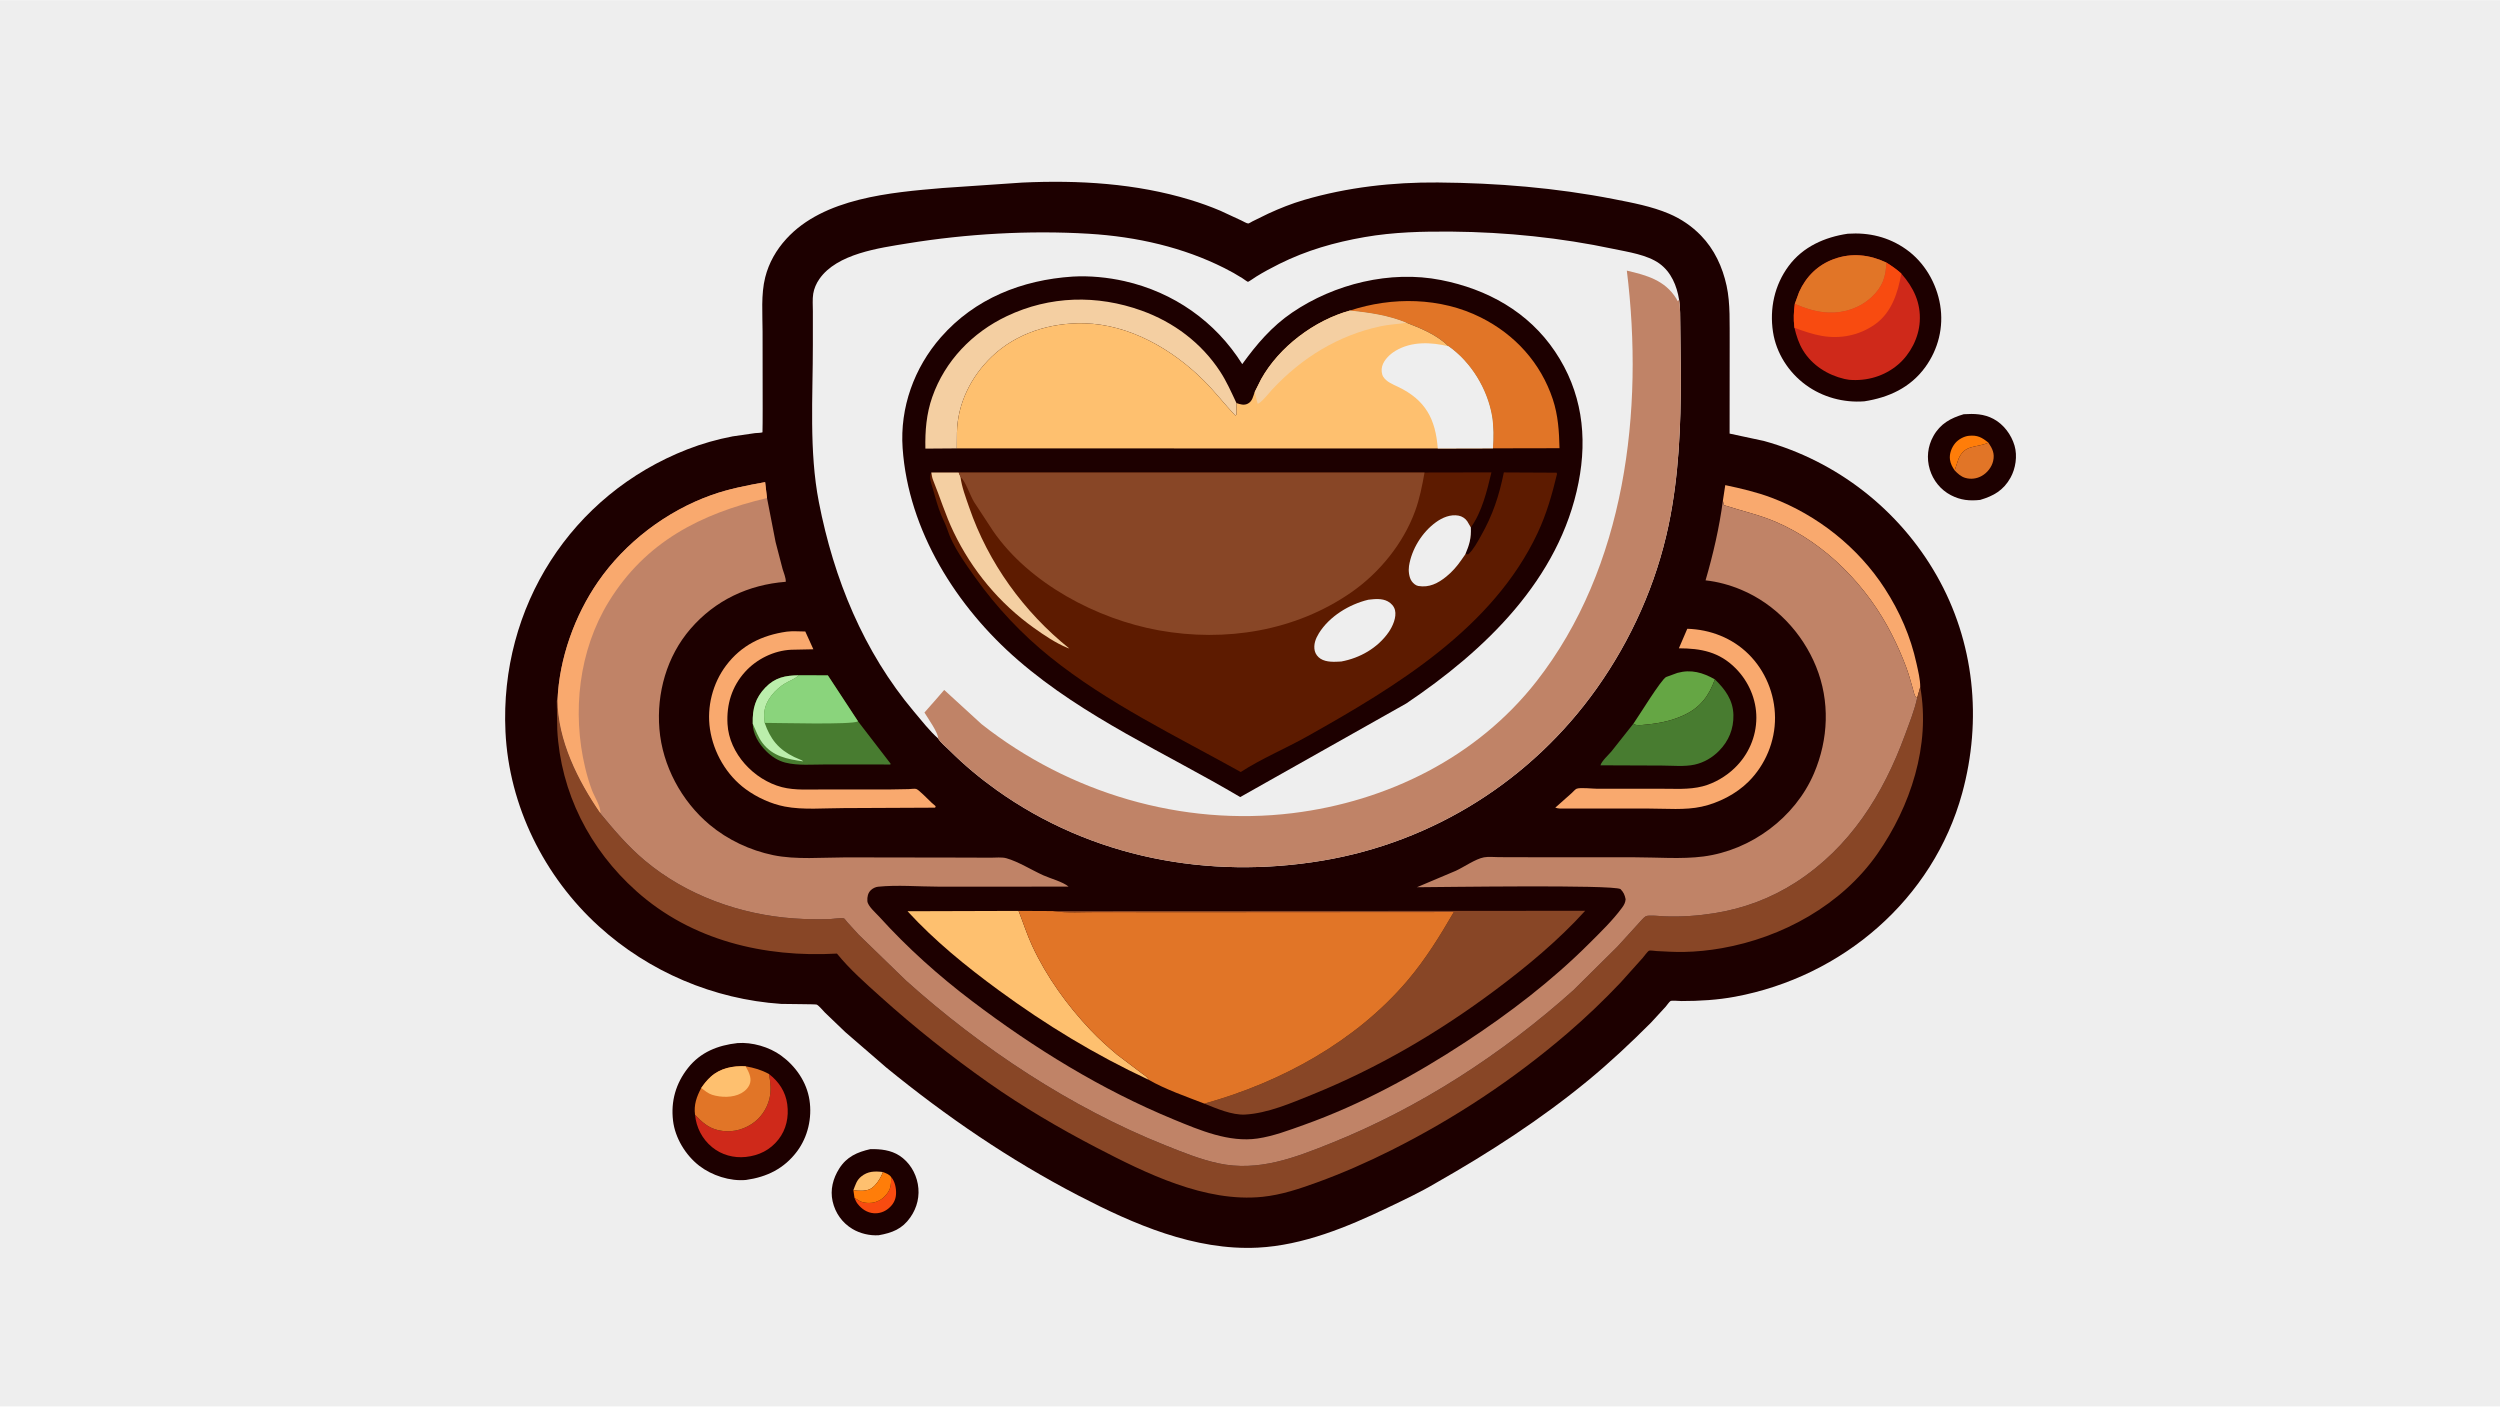 <svg version="1.1" xmlns="http://www.w3.org/2000/svg" style="display: block;" viewBox="0 0 2048 1152" width="1820" height="1024">
<path transform="translate(0,0)" fill="rgb(238,238,238)" d="M -0 -0 L 2048 0 L 2048 1152 L -0 1152 L -0 -0 z"/>
<path transform="translate(0,0)" fill="rgb(29,0,0)" d="M 713.048 941.212 C 721.309 941.092 729.729 941.948 736.842 946.564 C 744.842 951.754 750.146 960.439 751.867 969.745 C 753.675 979.519 751.398 989.032 745.749 997.133 C 739.077 1006.7 730.823 1009.81 719.838 1011.77 C 712.539 1012.26 704.457 1010.34 698.222 1006.56 C 689.856 1001.5 684.239 993.529 682.079 984 C 679.942 974.571 682.397 965.192 687.491 957.152 C 693.66 947.416 702.225 943.682 713.048 941.212 z"/>
<path transform="translate(0,0)" fill="rgb(254,192,111)" d="M 699.084 974.786 C 700.861 970.407 701.674 966.745 705.536 963.633 C 711.006 959.225 716.603 959.191 723.291 959.974 C 721.699 964.593 717.299 971.899 712.58 974.013 C 708.664 975.767 703.212 975.526 699.084 974.786 z"/>
<path transform="translate(0,0)" fill="rgb(248,75,16)" d="M 730.039 964.13 C 733.203 967.646 734.248 973.384 734.033 977.972 C 733.806 982.801 731.729 986.511 728.083 989.636 C 724.632 992.594 720.344 994.075 715.787 993.741 C 710.393 993.346 705.876 990.288 702.604 986.11 C 701.452 984.639 700.702 982.897 700.011 981.175 L 703.466 983.238 L 704.236 983.71 C 707.443 985.55 713.597 985.758 717.076 984.578 L 718 984.229 C 720.666 983.247 722.489 982.144 724.52 980.111 C 729.706 974.918 729.973 971.299 730.039 964.13 z"/>
<path transform="translate(0,0)" fill="rgb(255,125,9)" d="M 723.291 959.974 C 725.809 961.037 728.458 961.784 730.039 964.13 C 729.973 971.299 729.706 974.918 724.52 980.111 C 722.489 982.144 720.666 983.247 718 984.229 L 717.076 984.578 C 713.597 985.758 707.443 985.55 704.236 983.71 L 703.466 983.238 L 700.011 981.175 L 699.084 974.786 C 703.212 975.526 708.664 975.767 712.58 974.013 C 717.299 971.899 721.699 964.593 723.291 959.974 z"/>
<path transform="translate(0,0)" fill="rgb(29,0,0)" d="M 1608.69 339.191 C 1617.31 338.647 1625.21 338.849 1633.07 343.035 C 1641.4 347.473 1647.71 355.995 1650.32 364.964 C 1652.77 373.367 1651.22 383.685 1646.98 391.257 C 1641.19 401.596 1633.14 406.141 1622.14 409.389 C 1613.41 410.35 1606.07 409.611 1598.18 405.509 C 1589.79 401.148 1583.58 393.441 1580.88 384.411 C 1578.11 375.163 1579.1 365.544 1583.84 357.084 C 1589.52 346.941 1597.93 342.369 1608.69 339.191 z"/>
<path transform="translate(0,0)" fill="rgb(255,125,9)" d="M 1601.26 385.23 C 1599.35 382.437 1597.83 379.648 1597.39 376.234 C 1596.8 371.604 1598.7 366.569 1601.61 363.012 C 1604.19 359.857 1608.82 357.275 1612.88 356.863 C 1619.94 356.148 1623.56 358.15 1628.9 362.49 L 1628.23 362.779 C 1618.39 366.815 1609.58 363.958 1604.43 375.729 L 1601.26 385.23 z"/>
<path transform="translate(0,0)" fill="rgb(225,117,39)" d="M 1628.9 362.49 C 1632.24 367.444 1634.19 371.375 1632.79 377.5 C 1631.64 382.529 1627.98 387.15 1623.54 389.682 C 1619.37 392.064 1614.48 392.703 1609.85 391.312 C 1606.4 390.274 1603.7 387.792 1601.26 385.23 L 1604.43 375.729 C 1609.58 363.958 1618.39 366.815 1628.23 362.779 L 1628.9 362.49 z"/>
<path transform="translate(0,0)" fill="rgb(29,0,0)" d="M 604.141 854.359 C 616.168 853.436 630.124 857.507 639.821 864.535 C 651.798 873.215 660.854 886.232 663.12 901.009 C 665.356 915.592 661.829 931.164 652.974 943.026 C 642.412 957.174 628.214 964.086 611.131 966.476 C 598.053 967.714 583.036 962.791 572.759 954.803 C 561.604 946.132 553.082 932.137 551.37 918.047 C 549.426 902.047 553.61 887.394 563.617 874.723 C 573.862 861.752 588.1 856.147 604.141 854.359 z"/>
<path transform="translate(0,0)" fill="rgb(207,41,26)" d="M 629.951 879.697 C 638.044 885.96 643.551 894.164 644.929 904.5 C 646.308 914.84 644.193 925.104 637.655 933.385 C 630.876 941.972 621.728 946.485 610.938 947.629 C 601.1 948.672 591.131 945.964 583.406 939.663 C 575.277 933.033 570.375 923.526 569.38 913.113 C 574.983 918.948 579.991 923.696 588.164 925.645 C 597.702 927.92 607.276 926.085 615.5 920.831 C 622.976 916.055 628.157 908.517 630.292 900 C 631.941 893.421 631.153 886.292 629.951 879.697 z"/>
<path transform="translate(0,0)" fill="rgb(225,117,39)" d="M 574.437 891.168 C 576.746 887.765 579.189 884.721 582.244 881.947 C 590.112 874.804 600.481 872.888 610.775 873.347 C 617.909 874.636 623.556 876.238 629.951 879.697 C 631.153 886.292 631.941 893.421 630.292 900 C 628.157 908.517 622.976 916.055 615.5 920.831 C 607.276 926.085 597.702 927.92 588.164 925.645 C 579.991 923.696 574.983 918.948 569.38 913.113 C 568.239 905.027 570.697 898.183 574.437 891.168 z"/>
<path transform="translate(0,0)" fill="rgb(254,192,111)" d="M 574.437 891.168 C 576.746 887.765 579.189 884.721 582.244 881.947 C 590.112 874.804 600.481 872.888 610.775 873.347 C 613.006 877.276 615.724 882.17 614.516 886.87 C 613.548 890.634 610.543 893.583 607.206 895.431 C 600.418 899.19 590.672 899.027 583.379 896.719 C 580.133 895.691 577.145 893.195 574.437 891.168 z"/>
<path transform="translate(0,0)" fill="rgb(29,0,0)" d="M 1513.69 191.332 C 1531.01 190.153 1547.15 193.951 1561.5 204.1 C 1576.46 214.679 1586.38 231.745 1589.37 249.667 C 1592.39 267.809 1587.87 285.961 1577.08 300.759 C 1564.91 317.447 1547.24 325.524 1527.26 328.622 C 1510.29 329.93 1493.03 325.252 1479.29 315.178 C 1465.2 304.855 1455.09 289.159 1452.44 271.795 C 1449.52 252.644 1453.67 233.372 1465.3 217.717 C 1476.99 201.983 1494.78 194.119 1513.69 191.332 z"/>
<path transform="translate(0,0)" fill="rgb(207,41,26)" d="M 1470.29 248.786 L 1473.85 239.045 C 1479.58 226.334 1489.21 216.832 1502.42 212.05 C 1516.97 206.786 1531.49 208.435 1545.27 214.93 C 1549.68 217.707 1553.66 220.449 1557.54 223.947 C 1567.58 235.372 1573.62 247.793 1572.66 263.34 C 1571.85 276.527 1564.98 289.914 1554.93 298.5 C 1543.77 308.032 1529.3 312.251 1514.8 310.985 L 1511 310.311 C 1497.34 307.133 1484.63 299.184 1477.17 287.094 C 1473.58 281.259 1471.61 275.043 1470.03 268.42 L 1469.95 267.828 C 1469.08 261.04 1469.45 255.549 1470.29 248.786 z"/>
<path transform="translate(0,0)" fill="rgb(248,75,16)" d="M 1545.27 214.93 C 1549.68 217.707 1553.66 220.449 1557.54 223.947 C 1554.83 239.466 1549.67 255.85 1536.16 265.453 C 1523.38 274.537 1507.95 277.706 1492.54 275.043 C 1484.76 273.699 1477.44 271.066 1470.03 268.42 L 1469.95 267.828 C 1469.08 261.04 1469.45 255.549 1470.29 248.786 C 1479.25 252.623 1488.18 255.563 1498.02 255.914 C 1511.1 256.38 1523.87 252.079 1533.47 243.003 C 1542.18 234.77 1544.99 226.58 1545.27 214.93 z"/>
<path transform="translate(0,0)" fill="rgb(225,117,39)" d="M 1470.29 248.786 L 1473.85 239.045 C 1479.58 226.334 1489.21 216.832 1502.42 212.05 C 1516.97 206.786 1531.49 208.435 1545.27 214.93 C 1544.99 226.58 1542.18 234.77 1533.47 243.003 C 1523.87 252.079 1511.1 256.38 1498.02 255.914 C 1488.18 255.563 1479.25 252.623 1470.29 248.786 z"/>
<path transform="translate(0,0)" fill="rgb(29,0,0)" d="M 837.376 149.43 C 883.577 147.28 930.618 150.055 975.07 163.582 C 983.422 166.124 991.68 169.092 999.719 172.497 L 1017.02 180.526 C 1018.27 181.12 1021.35 182.932 1022.57 182.954 C 1023.1 182.964 1025.45 181.494 1026.01 181.208 L 1038.98 174.85 C 1048.4 170.505 1058.18 166.62 1068.14 163.692 C 1103.59 153.275 1140.97 149.053 1177.87 149.351 C 1226.24 149.742 1274.49 153.66 1322 162.962 C 1337.18 165.934 1353.12 168.892 1367.41 174.991 C 1377.2 179.175 1385.89 185.083 1393.32 192.706 C 1404.42 204.082 1411.07 218.53 1414.43 233.941 C 1417.63 248.626 1416.8 265.406 1416.95 280.418 L 1416.89 355.054 L 1445 361.086 C 1504.81 377.62 1555.81 417.44 1586.49 471.277 C 1617.52 525.707 1623.87 589.536 1607.41 649.651 C 1583.56 736.727 1509.17 800.011 1421.38 816.363 C 1406.94 819.053 1392.2 819.913 1377.54 819.913 C 1375.97 819.913 1369.62 819.326 1368.52 819.877 C 1367.6 820.338 1365.29 823.658 1364.55 824.513 L 1352.45 837.656 C 1335.97 854.155 1318.82 870.265 1300.81 885.085 C 1262.16 916.887 1219.96 944.148 1176.5 968.84 C 1163.75 976.436 1149.96 982.886 1136.58 989.297 C 1103.72 1005.04 1067.36 1020.06 1030.5 1021.92 C 978.645 1024.53 928.547 1002.67 883.443 979.253 C 827.137 950.023 775.1 914.47 726.022 874.37 L 692.444 845.331 L 675.802 829.373 C 674.04 827.657 671.167 823.951 669.11 822.836 C 668.277 822.384 642.57 822.434 639.959 822.257 C 584.704 818.526 531.648 795.981 490.636 758.74 C 445.771 718 416.951 659.994 414.079 599.242 C 409.264 497.371 467.755 405.099 563.196 367.913 C 575.15 363.255 587.587 359.748 600.185 357.33 L 618.533 354.682 C 619.669 354.551 623.811 354.492 624.626 353.997 C 624.735 353.931 624.784 339.509 624.778 334.74 L 624.701 271.656 C 624.692 257.241 623.316 241.083 626.853 227.062 C 629.864 215.123 635.896 204.594 644.161 195.537 C 674.761 162.009 729.797 157.489 772.091 153.891 L 837.376 149.43 z"/>
<path transform="translate(0,0)" fill="rgb(101,166,68)" d="M 1338.05 592.785 C 1341.92 587.358 1361.19 555.828 1364.97 554.437 L 1374.14 551.091 C 1385.46 548.002 1394.93 550.815 1404.82 556.38 C 1400.13 569.596 1393.18 579.165 1380.2 585.37 C 1370.32 590.093 1360.24 592.295 1349.38 593.345 C 1346.35 593.638 1342.39 594.36 1339.46 593.51 C 1338.78 593.315 1338.75 593.213 1338.05 592.785 z"/>
<path transform="translate(0,0)" fill="rgb(249,169,110)" d="M 1411.38 410.09 L 1413.33 397.275 C 1426.23 400.02 1439.09 402.98 1451.45 407.663 C 1488.93 421.858 1522.27 448.325 1544.04 482 C 1556.27 500.923 1565.22 521.383 1570.01 543.421 C 1571.34 549.535 1573.1 556.432 1573.06 562.712 L 1570.55 571.579 L 1569.87 571.414 C 1568.16 569.684 1567.73 566.579 1567.06 564.249 C 1565.35 558.294 1563.74 552.323 1561.58 546.509 C 1558.16 537.29 1554.18 528.332 1549.74 519.56 C 1529.72 480.013 1495.45 444.726 1454.31 427.203 C 1440.57 421.351 1426.34 418.304 1412.26 413.683 L 1411.38 410.09 z"/>
<path transform="translate(0,0)" fill="rgb(72,124,48)" d="M 1404.82 556.38 C 1413.18 564.485 1419.74 573.314 1420.01 585.522 C 1420.27 596.909 1416.22 606.898 1408.19 615.006 C 1402.71 620.546 1395.84 624.566 1388.2 626.246 C 1379.91 628.069 1369.9 627.027 1361.37 627.005 L 1311.11 626.805 C 1311.93 623.465 1317.77 618.189 1320.07 615.452 L 1337.99 592.798 L 1338.05 592.785 C 1338.75 593.213 1338.78 593.315 1339.46 593.51 C 1342.39 594.36 1346.35 593.638 1349.38 593.345 C 1360.24 592.295 1370.32 590.093 1380.2 585.37 C 1393.18 579.165 1400.13 569.596 1404.82 556.38 z"/>
<path transform="translate(0,0)" fill="rgb(249,169,110)" d="M 644.392 517.318 C 649.253 516.671 654.761 517.183 659.697 517.184 L 666.309 531.752 L 648.182 532.131 C 633.999 532.753 619.762 539.801 610.314 550.303 C 599.479 562.348 595.081 576.984 595.977 593 C 597.331 617.202 617.666 638.711 640.533 644.689 C 651.394 647.528 664.218 646.498 675.421 646.575 L 729.743 646.571 L 744.438 646.303 C 745.926 646.271 749.234 645.76 750.571 646.159 C 752.794 646.823 761.014 655.492 763.158 657.408 L 766.5 660.294 L 766.07 661.5 L 691.109 661.854 C 675.723 661.843 657.914 663.516 642.85 660.578 C 631.594 658.383 620.242 653.177 610.998 646.437 C 595.15 634.881 584.49 616.415 581.607 597.122 C 578.893 578.962 583.784 559.701 594.81 545.044 C 607.235 528.527 624.16 520.238 644.392 517.318 z"/>
<path transform="translate(0,0)" fill="rgb(249,169,110)" d="M 1382.22 514.951 C 1400.96 515.508 1418.94 522.448 1432.34 535.671 C 1446.13 549.269 1453.96 568.3 1454.1 587.605 C 1454.24 607.182 1446.21 626.45 1432.32 640.264 C 1422.23 650.292 1407.92 657.603 1394.03 660.676 C 1380.47 663.676 1364.84 662.227 1350.97 662.235 L 1281.75 662.21 C 1279.03 662.293 1276.7 662.383 1274.08 661.5 L 1287.4 649.663 C 1288.46 648.729 1290.42 646.421 1291.56 645.99 C 1294.7 644.802 1304.58 646 1308.3 645.999 L 1359.6 645.975 C 1371.13 645.948 1383.59 646.955 1394.81 644.012 C 1404.47 641.479 1413.85 635.957 1421.02 629.04 C 1432.25 618.223 1438.74 603.568 1438.81 587.938 C 1438.88 572.785 1432.47 558.06 1421.87 547.383 C 1408.42 533.834 1393.57 531.028 1375.34 530.946 L 1382.22 514.951 z"/>
<path transform="translate(0,0)" fill="rgb(72,124,48)" d="M 654.261 553.069 L 678.193 553.152 L 702.914 590.799 L 729.548 625.414 L 729.389 626.141 L 676.211 626.109 C 665.509 626.089 653.7 627.222 643.321 624.584 C 637.238 623.037 631.948 619.524 627.559 615.108 C 621.697 609.211 616.737 601.221 616.651 592.723 L 616.636 592.244 C 616.37 580.502 618.76 571.59 627.093 562.988 C 634.95 554.878 643.356 553.183 654.261 553.069 z"/>
<path transform="translate(0,0)" fill="rgb(187,238,172)" d="M 616.651 592.723 L 616.636 592.244 C 616.37 580.502 618.76 571.59 627.093 562.988 C 634.95 554.878 643.356 553.183 654.261 553.069 L 653.639 553.628 C 650.462 556.437 646.941 557.428 643.386 559.54 C 635.13 564.443 626.877 573.67 626.076 583.66 C 625.857 586.395 626.129 589.312 626.416 592.039 C 631.119 605.444 637.656 613.681 650.738 620.058 L 656.428 622.525 C 657.43 622.939 657.062 622.737 657.88 623.587 C 644.989 621.768 633.002 619.522 624.6 608.465 C 621.043 603.784 619.062 598.037 616.651 592.723 z"/>
<path transform="translate(0,0)" fill="rgb(138,212,124)" d="M 654.261 553.069 L 678.193 553.152 L 702.914 590.799 C 697.843 593.772 636.853 591.998 626.416 592.039 C 626.129 589.312 625.857 586.395 626.076 583.66 C 626.877 573.67 635.13 564.443 643.386 559.54 C 646.941 557.428 650.462 556.437 653.639 553.628 L 654.261 553.069 z"/>
<path transform="translate(0,0)" fill="rgb(254,192,111)" d="M 940.853 884.354 C 897.179 863.951 856.894 839.48 818.056 811.016 C 791.531 791.575 765.718 770.611 743.44 746.341 L 834.415 746.069 C 838.228 755.657 841.277 765.42 845.64 774.801 C 857.361 800.005 874.347 823.571 893.41 843.696 C 900.159 850.82 907.604 857.553 915.13 863.846 L 935.121 878.936 C 937.122 880.456 939.983 882.009 940.853 884.354 z"/>
<path transform="translate(0,0)" fill="rgb(136,70,38)" d="M 862.469 746.201 L 1298.57 745.991 C 1276.61 770.203 1250.84 791.595 1224.67 811.122 C 1178.09 845.893 1128.7 874.775 1074.8 896.602 C 1057.86 903.465 1038.38 911.89 1019.98 912.905 C 1009.34 913.493 996.4 907.903 986.614 903.947 C 1049.36 886.565 1110.91 852.923 1153.29 802.826 C 1167.89 785.572 1179.68 766.493 1190.97 746.986 L 965.258 747.146 L 898.094 747.069 C 886.847 747.026 874.566 747.914 863.436 746.345 L 862.469 746.201 z"/>
<path transform="translate(0,0)" fill="rgb(136,70,38)" d="M 1573.06 562.712 C 1581.62 610.356 1565.12 660.47 1537.94 699.347 C 1508.61 741.298 1460.12 767.867 1410.44 776.625 C 1400.18 778.434 1389.75 779.5 1379.33 779.689 C 1371.97 779.822 1364.55 779.349 1357.2 778.975 C 1356.07 778.917 1351.8 778.27 1350.93 778.639 C 1349.77 779.133 1346.64 783.512 1345.65 784.635 L 1327.49 804.877 C 1313.66 819.457 1299.26 833.24 1284.02 846.323 C 1240 884.105 1191.61 916.107 1139.77 942.103 C 1120.01 952.014 1099.66 960.974 1078.87 968.511 C 1064.34 973.781 1049.67 978.713 1034.19 980.305 C 987.379 985.118 938.622 960.973 898.128 939.921 C 867.746 924.127 837.855 906.568 809.839 886.851 C 779.059 865.187 749.565 841.778 721.579 816.608 C 709.247 805.516 696.058 793.947 685.624 781.029 C 626.229 784.402 566.549 770.341 521.247 729.823 C 482.999 695.613 459.271 649.152 456.512 597.688 L 456.109 573.815 L 456.716 573.239 C 456.921 606.321 473.404 639.197 491.819 666.015 L 491.807 666.224 C 503.154 679.988 514.457 693.272 528.188 704.787 C 562.316 733.407 606.39 749.13 650.502 752.26 C 660.189 752.947 670.018 753.061 679.726 752.787 C 682.192 752.717 689.445 751.53 691.477 752.27 C 691.899 752.423 693.598 754.741 694.069 755.281 L 703.379 765.507 L 742.078 803.034 C 803.704 858.459 877.359 907.232 954.465 938.043 C 968.681 943.724 983.145 949.628 998.144 952.871 C 1030.77 959.924 1060.56 948.308 1090.35 936.374 C 1163.01 907.276 1230.78 863.167 1288.99 810.985 L 1325.06 775.261 L 1342.08 756.564 C 1343.71 754.897 1346.27 751.591 1348.24 750.46 C 1350.32 749.263 1361.17 750.426 1363.86 750.53 C 1377.39 751.052 1391.12 750.082 1404.5 747.952 C 1428.33 744.156 1450.99 735.691 1471.26 722.597 C 1515.48 694.027 1542.71 650.712 1560.53 602.058 C 1564.2 592.011 1568.28 582.061 1570.55 571.579 L 1573.06 562.712 z"/>
<path transform="translate(0,0)" fill="rgb(225,117,39)" d="M 834.415 746.069 L 862.469 746.201 L 863.436 746.345 C 874.566 747.914 886.847 747.026 898.094 747.069 L 965.258 747.146 L 1190.97 746.986 C 1179.68 766.493 1167.89 785.572 1153.29 802.826 C 1110.91 852.923 1049.36 886.565 986.614 903.947 C 971.552 898.089 954.845 892.397 940.853 884.354 C 939.983 882.009 937.122 880.456 935.121 878.936 L 915.13 863.846 C 907.604 857.553 900.159 850.82 893.41 843.696 C 874.347 823.571 857.361 800.005 845.64 774.801 C 841.277 765.42 838.228 755.657 834.415 746.069 z"/>
<path transform="translate(0,0)" fill="rgb(192,131,103)" d="M 456.716 573.239 C 458.166 539.302 470.74 504.18 489.971 476.347 C 512.139 444.263 545.938 418.614 582.644 405.486 C 597.045 400.336 611.786 397.541 626.796 394.82 L 628.344 407.849 L 635.364 443.907 L 641.069 465.861 C 641.942 468.923 643.93 473.334 643.687 476.467 C 613.064 478.844 585.829 491.604 565.598 515.078 C 546.193 537.595 537.793 567.663 540.186 597.047 C 542.634 627.112 558.256 656.166 581.326 675.474 C 596.142 687.874 614.474 696.47 633.365 700.391 C 652.049 704.27 673.766 702.252 692.837 702.232 L 786.438 702.385 L 811.721 702.475 C 815.496 702.474 820.765 701.897 824.389 702.914 C 834.196 705.668 845.26 712.68 854.738 716.942 C 860.632 719.593 870.595 722.156 875.403 726.187 L 768.367 726.197 C 752.495 726.176 735.046 724.656 719.325 726.262 C 717.233 726.476 715.042 727.55 713.5 728.983 C 710.958 731.346 710.356 734.605 710.551 737.975 C 710.787 742.065 717.518 747.785 720.236 750.79 C 743.269 776.252 768.931 799.209 796.289 819.942 C 847.309 858.606 902.22 892.506 961.529 916.946 C 982.789 925.706 1006.8 935.978 1030.26 932.513 C 1043.16 930.608 1055.99 925.716 1068.21 921.355 C 1114.67 904.773 1159.42 880.501 1200.57 853.467 C 1236.46 829.896 1271.3 803.307 1301.72 772.904 C 1311.09 763.54 1321.01 754.046 1328.87 743.344 C 1330.49 741.129 1331.47 739.266 1331.71 736.5 C 1330.93 732.825 1330.11 730.909 1327.5 728.186 C 1320.55 724.444 1180.71 726.596 1160.72 726.684 L 1192.63 713.202 C 1199.29 710.132 1208.8 703.423 1215.69 702.181 C 1219.46 701.501 1224.18 702.037 1228.08 702.042 L 1254.42 702.113 L 1339.28 702.155 C 1357.41 702.142 1377.44 703.823 1395.37 701.495 C 1434.37 696.43 1470.51 669.709 1485.99 633.469 C 1497.93 605.516 1499.23 574.306 1487.74 545.972 C 1476.43 518.071 1454.17 494.608 1426.28 482.935 C 1417.1 479.091 1407.1 476.359 1397.2 475.288 C 1403.43 453.798 1408.44 432.271 1411.38 410.09 L 1412.26 413.683 C 1426.34 418.304 1440.57 421.351 1454.31 427.203 C 1495.45 444.726 1529.72 480.013 1549.74 519.56 C 1554.18 528.332 1558.16 537.29 1561.58 546.509 C 1563.74 552.323 1565.35 558.294 1567.06 564.249 C 1567.73 566.579 1568.16 569.684 1569.87 571.414 L 1570.55 571.579 C 1568.28 582.061 1564.2 592.011 1560.53 602.058 C 1542.71 650.712 1515.48 694.027 1471.26 722.597 C 1450.99 735.691 1428.33 744.156 1404.5 747.952 C 1391.12 750.082 1377.39 751.052 1363.86 750.53 C 1361.17 750.426 1350.32 749.263 1348.24 750.46 C 1346.27 751.591 1343.71 754.897 1342.08 756.564 L 1325.06 775.261 L 1288.99 810.985 C 1230.78 863.167 1163.01 907.276 1090.35 936.374 C 1060.56 948.308 1030.77 959.924 998.144 952.871 C 983.145 949.628 968.681 943.724 954.465 938.043 C 877.359 907.232 803.704 858.459 742.078 803.034 L 703.379 765.507 L 694.069 755.281 C 693.598 754.741 691.899 752.423 691.477 752.27 C 689.445 751.53 682.192 752.717 679.726 752.787 C 670.018 753.061 660.189 752.947 650.502 752.26 C 606.39 749.13 562.316 733.407 528.188 704.787 C 514.457 693.272 503.154 679.988 491.807 666.224 L 491.819 666.015 C 473.404 639.197 456.921 606.321 456.716 573.239 z"/>
<path transform="translate(0,0)" fill="rgb(249,169,110)" d="M 456.716 573.239 C 458.166 539.302 470.74 504.18 489.971 476.347 C 512.139 444.263 545.938 418.614 582.644 405.486 C 597.045 400.336 611.786 397.541 626.796 394.82 L 628.344 407.849 C 574 420.713 528.93 443.654 498.761 492.652 C 474.067 532.757 468.545 583.293 479.351 628.697 C 480.869 635.076 482.689 641.255 485.004 647.39 C 486.843 652.261 492.393 660.94 491.819 666.015 C 473.404 639.197 456.921 606.321 456.716 573.239 z"/>
<path transform="translate(0,0)" fill="rgb(238,238,238)" d="M 768.491 604.815 C 761.37 598.457 754.932 590.182 748.782 582.879 C 707.309 533.628 683.04 473.95 670.818 411.192 C 662.67 369.351 665.949 324.558 665.896 282.044 L 665.902 254.978 C 665.911 250.322 665.452 245.082 666.191 240.488 C 666.885 236.175 668.714 232.058 671.187 228.48 C 685.609 207.613 720.25 203.029 743.41 199.256 C 791.569 191.41 843.248 188.401 891.934 191.348 C 911.525 192.534 930.952 195.288 950.001 200.028 C 968.392 204.604 986.06 210.936 1003 219.455 C 1008.13 222.038 1013.07 224.787 1017.92 227.876 C 1018.56 228.283 1021.82 230.72 1022.35 230.742 C 1022.84 230.763 1028.15 227.038 1028.98 226.526 C 1035.15 222.72 1041.57 219.259 1048.05 216.033 C 1070.4 204.915 1093.29 198.389 1117.8 194.102 C 1141.54 189.95 1165.66 189.378 1189.7 189.601 C 1233.82 190.012 1278.47 194.591 1321.64 203.74 C 1333.65 206.286 1349.39 208.503 1359.5 215.833 C 1369.02 222.738 1373.69 234.003 1375.48 245.261 C 1376.67 252.349 1376.33 259.976 1376.51 267.176 L 1376.97 307.51 C 1376.99 348.663 1375.37 389.827 1366.87 430.239 C 1356.79 478.195 1336.34 523.894 1308.01 563.814 C 1254.77 638.816 1174.29 689.593 1083.43 704.858 C 989.958 720.561 894.092 702.494 816.393 647.047 C 802.772 637.327 789.925 626.614 778.059 614.807 C 775.101 611.864 770.588 608.274 768.491 604.815 z"/>
<path transform="translate(0,0)" fill="rgb(192,131,103)" d="M 1332.7 221.554 C 1348.83 225.325 1363.87 229.378 1373.22 244.415 L 1374.51 246.667 L 1375.48 245.261 C 1376.67 252.349 1376.33 259.976 1376.51 267.176 L 1376.97 307.51 C 1376.99 348.663 1375.37 389.827 1366.87 430.239 C 1356.79 478.195 1336.34 523.894 1308.01 563.814 C 1254.77 638.816 1174.29 689.593 1083.43 704.858 C 989.958 720.561 894.092 702.494 816.393 647.047 C 802.772 637.327 789.925 626.614 778.059 614.807 C 775.101 611.864 770.588 608.274 768.491 604.815 C 768.901 600.482 759.831 587.811 757.305 583.554 L 766.732 572.861 L 773.491 565.06 L 804.129 593.092 C 875.588 649.449 968.267 677.13 1059 665.974 C 1136.51 656.445 1210.09 620.18 1258.67 558.052 C 1331.68 464.69 1346.87 336.159 1332.7 221.554 z"/>
<path transform="translate(0,0)" fill="rgb(29,0,0)" d="M 878.707 226.438 C 892.627 225.622 907.601 227.085 921.208 230.163 C 961.444 239.268 995.743 263.252 1017.65 298.149 C 1029.38 281.904 1041.82 267.282 1058.54 255.91 C 1093.11 232.406 1138.97 221.064 1180.43 229.247 C 1218.31 236.722 1251.97 255.226 1273.88 287.827 C 1295.87 320.527 1300.62 357.069 1293.13 395.188 C 1277.54 474.524 1216.46 532.78 1151.99 576.156 L 1015.98 652.817 C 954.524 616.48 888.517 587.862 833.971 540.648 C 783.594 497.043 744.132 434.612 739.427 366.982 C 737.114 333.745 748.888 301.125 770.755 276.166 C 798.658 244.317 837.248 229.188 878.707 226.438 z"/>
<path transform="translate(0,0)" fill="rgb(244,207,162)" d="M 783.829 367.184 L 758.075 367.372 C 757.779 352.853 758.88 338.855 763.725 325.061 C 774.13 295.429 796.621 272.217 824.786 258.844 C 860.04 242.104 898.698 241.178 935.288 254.344 C 961.465 263.762 984.209 280.772 999.5 304.159 C 1004.88 312.381 1008.74 321.205 1012.91 330.058 L 1012.96 339.5 L 1011.96 340.275 C 1003.09 330.962 995.293 320.717 986.165 311.628 C 960.342 285.915 925.131 265.559 887.96 264.71 C 860.65 264.086 832.55 272.768 812.5 291.991 C 795.5 308.291 784.331 330.473 783.934 354.281 L 783.829 367.184 z"/>
<path transform="translate(0,0)" fill="rgb(225,117,39)" d="M 1105.81 254.277 C 1140.43 242.865 1180.03 243.353 1213.1 259.919 C 1241.1 273.947 1262.17 297.15 1272.07 326.963 C 1276.42 340.065 1277.24 353.337 1277.55 367.032 L 1223.02 367.139 C 1223.51 358.563 1223.71 349.101 1222.24 340.629 C 1218.38 318.41 1205.11 296.575 1186.7 283.574 C 1177.55 274.453 1164.15 268.801 1152.29 264.286 C 1136.83 258.064 1122.24 256.011 1105.81 254.277 z"/>
<path transform="translate(0,0)" fill="rgb(254,192,111)" d="M 1105.81 254.277 C 1122.24 256.011 1136.83 258.064 1152.29 264.286 C 1164.15 268.801 1177.55 274.453 1186.7 283.574 C 1205.11 296.575 1218.38 318.41 1222.24 340.629 C 1223.71 349.101 1223.51 358.563 1223.02 367.139 L 1177.82 367.255 L 783.829 367.184 L 783.934 354.281 C 784.331 330.473 795.5 308.291 812.5 291.991 C 832.55 272.768 860.65 264.086 887.96 264.71 C 925.131 265.559 960.342 285.915 986.165 311.628 C 995.293 320.717 1003.09 330.962 1011.96 340.275 L 1012.96 339.5 L 1012.91 330.058 C 1016.02 331.099 1019.11 332.169 1022.26 330.5 C 1025.98 328.531 1026.51 324.646 1027.86 320.983 L 1033.16 310.417 C 1047.91 283.971 1076.77 262.344 1105.81 254.277 z"/>
<path transform="translate(0,0)" fill="rgb(244,207,162)" d="M 1105.81 254.277 C 1122.24 256.011 1136.83 258.064 1152.29 264.286 C 1145.26 265.351 1138.08 265.63 1131.14 267.102 C 1096.29 274.487 1066.26 293.039 1042.13 318.984 C 1040.3 320.954 1032.27 331.03 1030.2 330.5 L 1027.86 320.983 L 1033.16 310.417 C 1047.91 283.971 1076.77 262.344 1105.81 254.277 z"/>
<path transform="translate(0,0)" fill="rgb(238,238,238)" d="M 1177.82 367.255 C 1176.03 343.166 1167.81 327.534 1145.33 316.772 C 1141.11 314.755 1135.85 312.731 1133.23 308.605 C 1131.73 306.235 1131.51 302.623 1132.24 299.962 C 1133.7 294.637 1138.64 289.967 1143.24 287.218 C 1156.37 279.367 1172.42 280.082 1186.7 283.574 C 1205.11 296.575 1218.38 318.41 1222.24 340.629 C 1223.71 349.101 1223.51 358.563 1223.02 367.139 L 1177.82 367.255 z"/>
<path transform="translate(0,0)" fill="rgb(93,27,0)" d="M 1200.37 453.97 L 1202.93 453.866 C 1207.21 449.883 1210.25 443.993 1213.13 438.944 C 1222.84 421.895 1228.09 405.959 1231.95 386.866 L 1275.18 387.083 L 1275.49 388.19 C 1271.5 404.858 1266.92 420.951 1259.6 436.518 C 1222.89 514.601 1143.51 562.309 1071.19 602.936 C 1053.14 613.078 1033.82 621.05 1016.42 632.289 C 963.924 603.071 907.347 575.94 860.379 538.157 C 837.189 519.502 816.481 497.555 799.199 473.323 C 790.879 461.655 780.453 447.333 776.053 433.625 C 774.812 429.756 772.702 425.789 771.121 421.995 C 768.239 415.079 766.164 407.204 764.113 399.995 C 762.87 395.626 760.719 391 762.94 386.965 L 785.326 386.963 L 1166.98 386.937 L 1221.78 386.833 C 1218.22 401.775 1214.03 419.307 1204.91 431.925 C 1205.29 440.561 1203.8 445.997 1200.37 453.97 z"/>
<path transform="translate(0,0)" fill="rgb(238,238,238)" d="M 1200.37 453.97 C 1200.34 453.969 1197.5 458.096 1197.13 458.633 C 1193.58 463.761 1189.58 468.38 1184.7 472.296 C 1177.94 477.719 1170.78 481.407 1161.87 479.893 C 1159.74 479.531 1157.72 477.744 1156.49 476.022 C 1154.21 472.854 1153.68 467.246 1154.26 463.512 C 1156.41 449.682 1165.01 435.811 1176.39 427.615 C 1181.69 423.797 1188.16 421.065 1194.81 422.254 C 1197.69 422.768 1200.36 424.511 1202 426.918 L 1204.91 431.925 C 1205.29 440.561 1203.8 445.997 1200.37 453.97 z"/>
<path transform="translate(0,0)" fill="rgb(238,238,238)" d="M 1120.94 491.154 C 1126.25 490.562 1132.03 489.883 1136.91 492.517 C 1139.67 494.006 1142.02 496.558 1142.78 499.662 C 1144.21 505.546 1140.85 513.032 1137.58 517.737 C 1128.57 530.693 1114.07 538.94 1098.78 541.764 C 1093.35 542.077 1086.63 542.563 1081.8 539.5 C 1079.55 538.079 1077.68 535.712 1077.06 533.104 C 1075.85 527.937 1077.73 523.033 1080.4 518.696 C 1089.02 504.736 1105.33 494.879 1120.94 491.154 z"/>
<path transform="translate(0,0)" fill="rgb(244,207,162)" d="M 762.94 386.965 L 785.326 386.963 L 786.815 390.425 C 787.814 398.702 791.242 407.623 793.95 415.5 C 809.545 460.857 838.596 501.094 876.006 531.109 L 874.474 530.595 C 864.79 526.626 855.421 520.269 846.948 514.216 C 818.634 493.986 796.297 467.109 781.193 435.723 C 774.505 421.826 770.206 407.438 764.417 393.27 C 763.581 391.225 763.296 389.134 762.94 386.965 z"/>
<path transform="translate(0,0)" fill="rgb(136,70,38)" d="M 785.326 386.963 L 1166.98 386.937 C 1165.04 397.795 1163.01 408.316 1159.2 418.704 C 1149.51 445.147 1130.04 469.077 1107 485.087 C 1061.14 516.948 1003.73 526.034 949.348 516.236 C 898.736 507.118 843.118 477.874 813.463 434.75 L 797.853 410.94 C 794.513 405.274 791.276 394.756 786.815 390.425 L 785.326 386.963 z"/>
</svg>